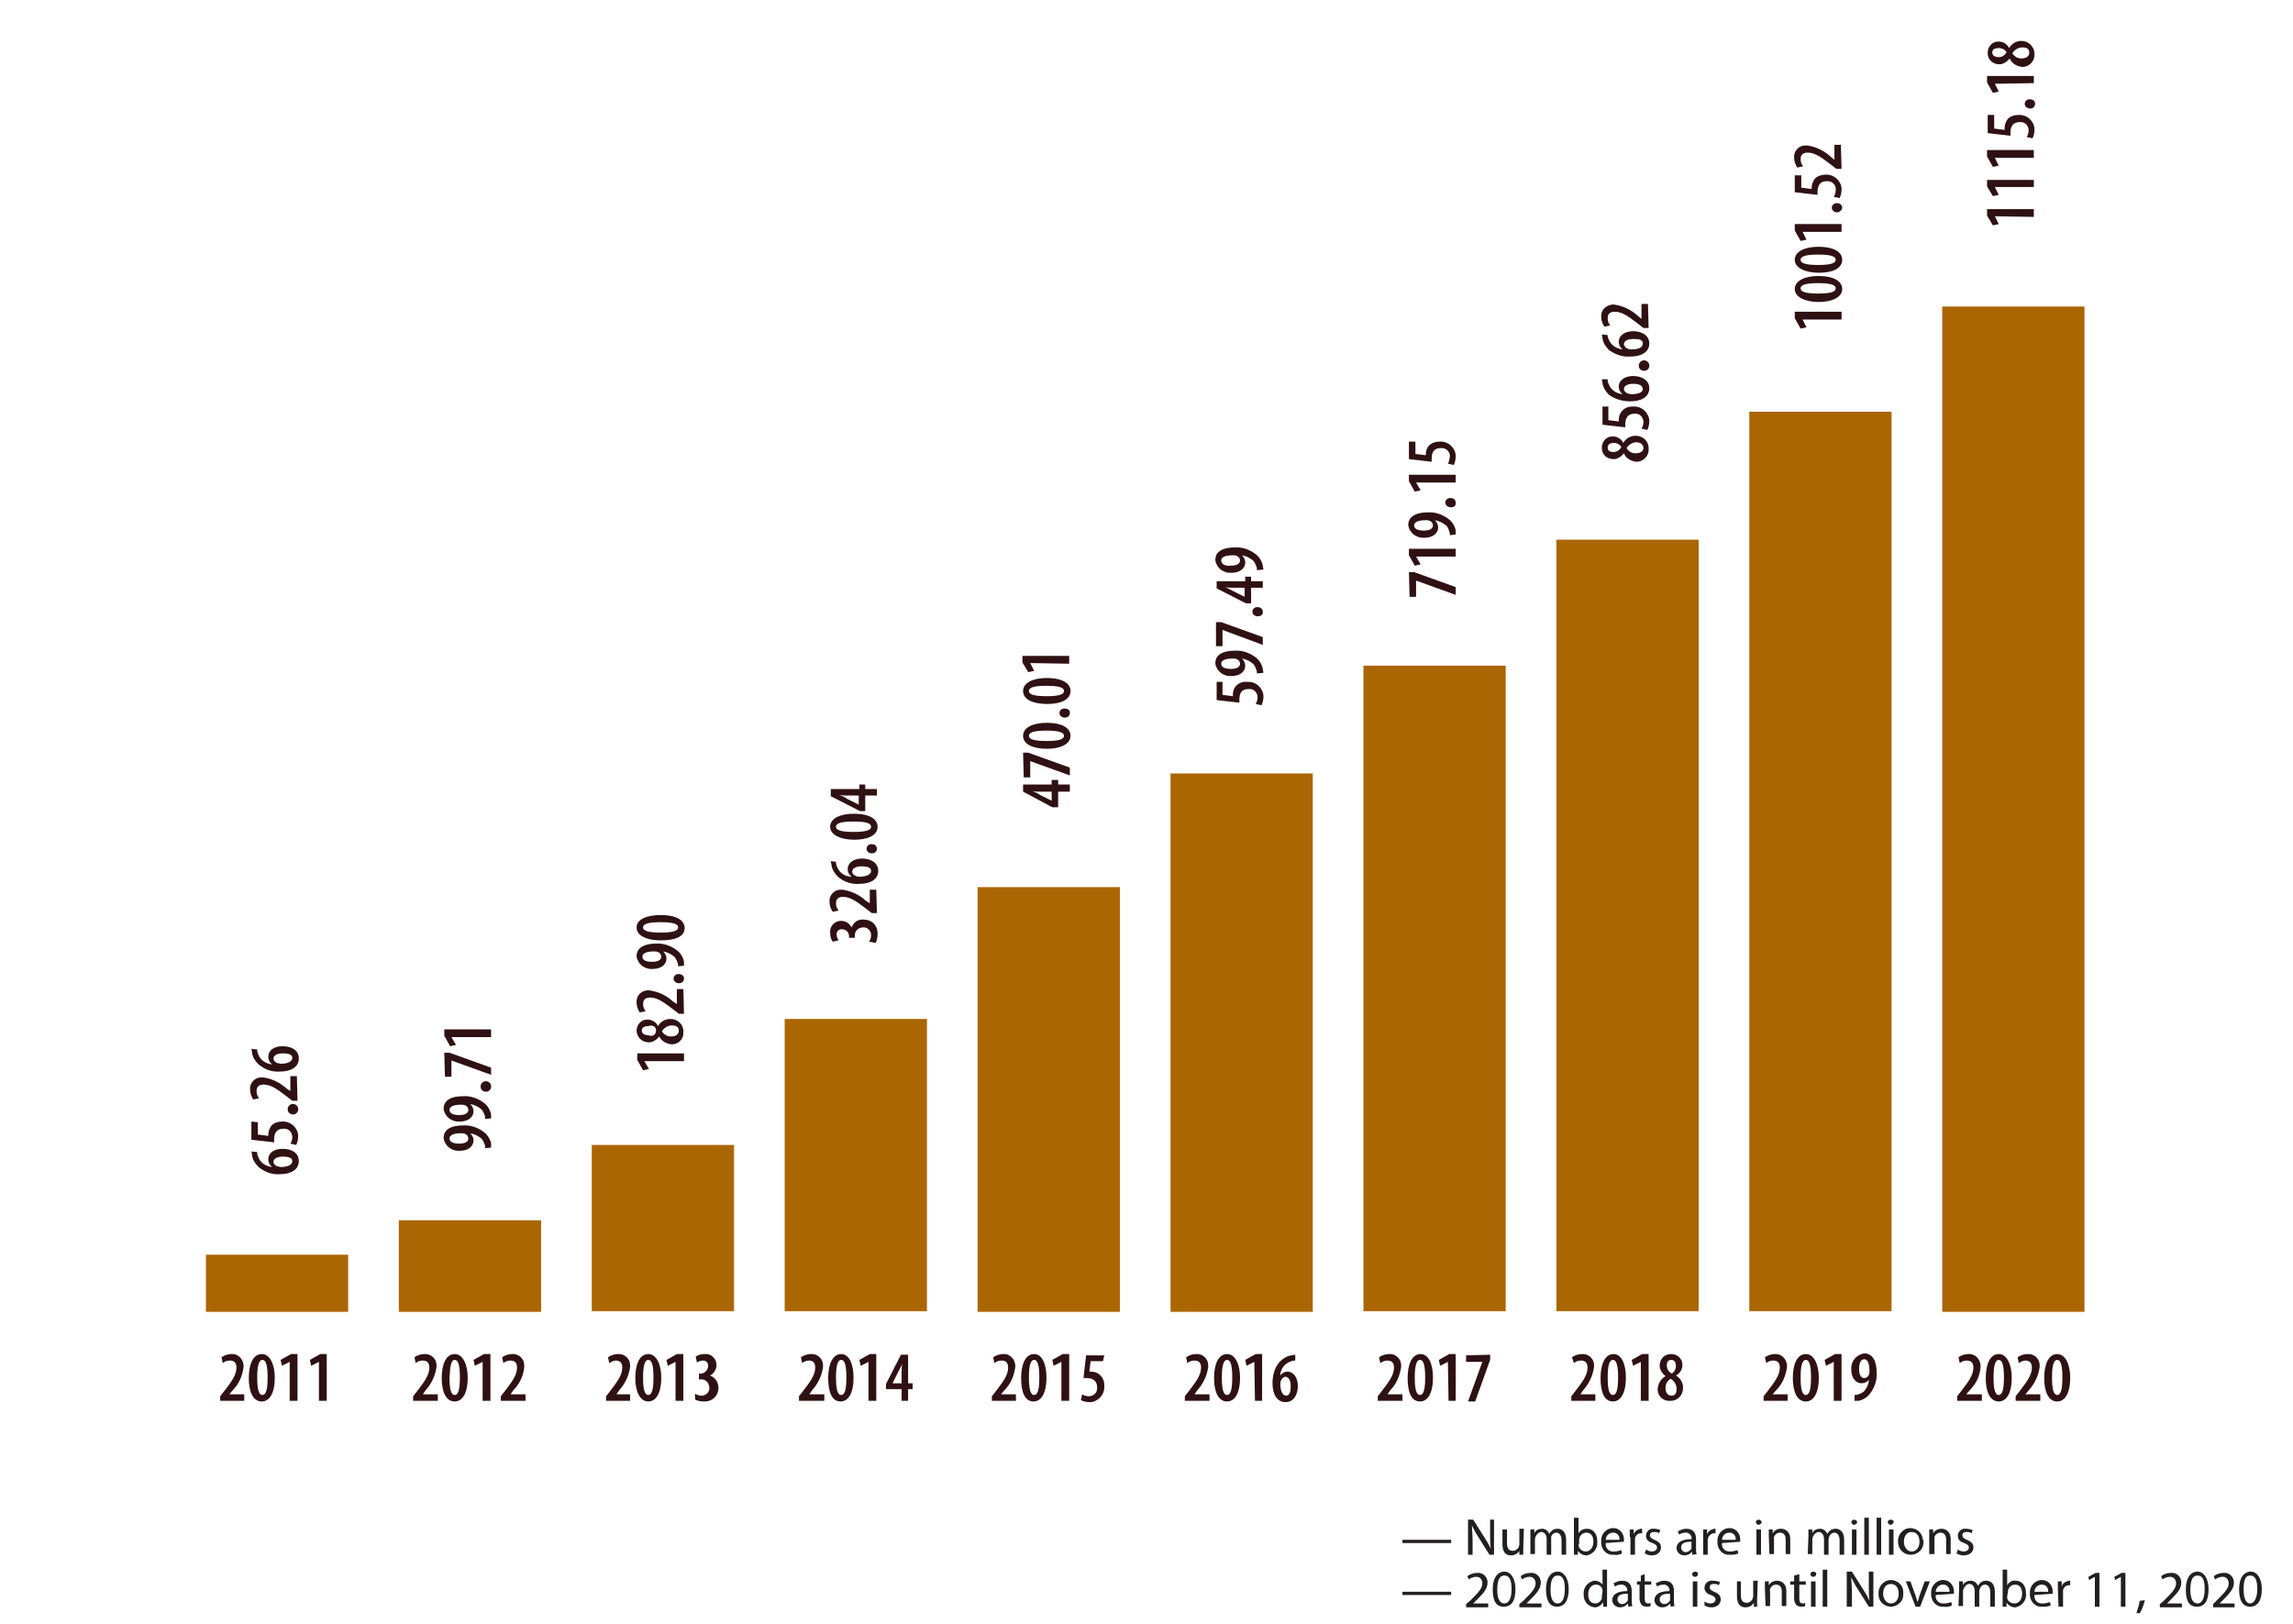 <?xml version="1.0" encoding="UTF-8"?><svg id="Layer_1" xmlns="http://www.w3.org/2000/svg" xmlns:xlink="http://www.w3.org/1999/xlink" viewBox="0 0 353 250"><defs><style>.cls-1{fill:#2f1113;}.cls-1,.cls-2,.cls-3,.cls-4{stroke-width:0px;}.cls-2{fill:none;}.cls-5{clip-path:url(#clippath-1);}.cls-6{clip-path:url(#clippath);}.cls-3{fill:#ab6604;}.cls-4{fill:#231f20;}</style><clipPath id="clippath"><rect class="cls-2" x="-221" y="-60" width="612" height="792"/></clipPath><clipPath id="clippath-1"><rect class="cls-2" x="-221" y="-60" width="612" height="792"/></clipPath></defs><g class="cls-6"><g class="cls-5"><path class="cls-4" d="M223.4,237.1v.5h-7.5v-.5h7.5Z"/><path class="cls-4" d="M226,239.4v-5.4h.8l1.7,2.7c.4.6.7,1.1,1,1.8h0c-.1-.7-.1-1.4-.1-2.2v-2.3h.6v5.4h-.7l-1.7-2.7c-.4-.6-.7-1.2-1-1.8h0c0,.7.1,1.3.1,2.2v2.3h-.7Z"/><path class="cls-4" d="M234.5,238.3v1.1h-.6v-.6h0c-.3.5-.8.7-1.3.7-.6,0-1.3-.3-1.3-1.7v-2.3h.7v2.1c0,.7.2,1.2.9,1.2.4,0,.8-.3.9-.6,0-.1.1-.2.1-.4v-2.4h.7l-.1,2.9Z"/><path class="cls-4" d="M235.6,236.5v-1h.6v.6h0c.2-.5.7-.7,1.2-.7s.9.3,1.1.8h0c.1-.2.3-.4.4-.5.2-.2.5-.3.9-.3.5,0,1.3.3,1.3,1.7v2.3h-.7v-2.2c0-.7-.3-1.2-.8-1.2-.4,0-.7.3-.8.6v2.8h-.7v-2.4c0-.6-.3-1.1-.8-1.1-.4,0-.7.3-.9.7,0,.1-.1.2-.1.4v2.3h-.7v-2.8Z"/><path class="cls-4" d="M242.3,239.4v-5.7h.7v2.4h0c.3-.5.8-.7,1.3-.7,1,0,1.6.8,1.6,2,.1,1-.6,1.9-1.6,2.1h-.1c-.5,0-1-.3-1.3-.7h0v.6h-.6ZM243,237.8c0,.6.5,1.1,1.1,1.1h0c.7,0,1.2-.6,1.2-1.5s-.4-1.4-1.1-1.4c-.6,0-1.1.5-1.1,1.2v.6h-.1Z"/><path class="cls-4" d="M247.2,237.6c-.1.7.4,1.3,1.1,1.3h.2c.4,0,.7-.1,1.1-.2l.1.5c-.4.2-.8.3-1.3.2-1,.1-1.8-.7-1.9-1.7v-.3c-.1-1,.6-2,1.7-2.1h.2c.9,0,1.6.8,1.6,1.7v.4l-2.8.2ZM249.3,237.1c.1-.5-.3-1.1-.9-1.1h-.1c-.6,0-1.1.5-1.1,1.1h2.1Z"/><path class="cls-4" d="M250.9,236.7v-1.2h.6v.8h0c.1-.5.6-.8,1.1-.9h.2v.7h-.2c-.5,0-.9.4-.9.9v2.4h-.7v-2.7h-.1Z"/><path class="cls-4" d="M253.4,238.6c.3.2.6.3.9.3.5,0,.8-.3.8-.6s-.2-.5-.7-.7c-.7-.2-1-.6-1-1.1,0-.7.6-1.2,1.2-1.1h.1c.3,0,.7.1.9.2l-.2.5c-.2-.2-.5-.2-.8-.2-.4,0-.6.2-.6.5s.2.5.7.7c.7.3,1,.6,1,1.2s-.5,1.2-1.4,1.2c-.4,0-.7-.1-1.1-.3l.2-.6Z"/><path class="cls-4" d="M260.5,239.4v-.5h0c-.3.4-.7.6-1.2.6-.6,0-1.1-.4-1.2-1v-.1c0-.9.8-1.4,2.3-1.4v-.1c.1-.4-.3-.8-.7-.9h-.2c-.4,0-.7.1-1,.3l-.2-.5c.4-.2.8-.4,1.3-.4,1.2,0,1.5.8,1.5,1.6v1.4c0,.3,0,.6.1.9l-.7.1ZM260.4,237.4c-.8,0-1.6.1-1.6.9,0,.3.2.6.6.7h.1c.4,0,.8-.3.9-.6v-1Z"/><path class="cls-4" d="M262.2,236.7v-1.2h.6v.8h0c.1-.5.6-.8,1.1-.9h.2v.7h-.2c-.5,0-.9.4-1,.9v2.4h-.7v-2.7Z"/><path class="cls-4" d="M265.1,237.6c-.1.7.4,1.3,1.1,1.3h.2c.4,0,.7-.1,1.1-.2l.1.5c-.4.2-.8.2-1.3.2-1,.1-1.8-.7-1.9-1.7v-.3c-.1-1,.6-2,1.7-2.1h.2c.9,0,1.6.8,1.6,1.7v.4l-2.8.2ZM267.2,237.1c.1-.5-.3-1.1-.9-1.1h-.1c-.6,0-1.1.5-1.1,1.1h2.1Z"/><path class="cls-4" d="M271.2,234.4c0,.2-.3.4-.5.4s-.3-.2-.4-.4c0-.2.2-.4.4-.4h0c.3,0,.5.2.5.4h0ZM270.4,239.4v-3.9h.7v3.9h-.7Z"/><path class="cls-4" d="M272.3,236.5v-1h.6v.6h0c.3-.5.7-.7,1.3-.7.5,0,1.4.3,1.4,1.6v2.3h-.7v-2.2c0-.6-.2-1.1-.9-1.1-.4,0-.8.3-.9.7,0,.1-.1.2,0,.3v2.3h-.7l-.1-2.8Z"/><path class="cls-4" d="M278.4,236.5v-1h.6v.6h0c.2-.5.7-.7,1.2-.7s.9.3,1.1.8h0c.1-.2.3-.4.4-.5.2-.2.5-.3.9-.3.5,0,1.3.3,1.3,1.7v2.3h-.7v-2.2c0-.7-.3-1.2-.8-1.2-.4,0-.7.3-.8.6,0,.1-.1.2-.1.4v2.4h-.7v-2.4c0-.6-.3-1.1-.8-1.1-.4,0-.7.3-.9.7,0,.1-.1.2-.1.4v2.3h-.7l.1-2.8Z"/><path class="cls-4" d="M285.9,234.4c0,.2-.3.4-.5.4s-.3-.2-.4-.4c0-.2.2-.4.4-.4h0c.3,0,.5.2.5.4h0ZM285.1,239.4v-3.9h.7v3.9h-.7Z"/><path class="cls-4" d="M287,233.7h.7v5.7h-.7v-5.7Z"/><path class="cls-4" d="M288.9,233.7h.7v5.7h-.7v-5.7Z"/><path class="cls-4" d="M291.5,234.4c0,.2-.3.4-.5.4s-.3-.2-.4-.4c0-.2.2-.4.4-.4h0c.4,0,.6.2.5.4q.1,0,0,0ZM290.8,239.4v-3.9h.7v3.9h-.7Z"/><path class="cls-4" d="M296.1,237.4c.1,1-.7,1.9-1.8,2h-.2c-1,0-1.8-.8-1.9-1.8v-.2c-.1-1,.7-2,1.7-2.1h.2c1,0,1.9.8,1.9,1.8.2.1.2.2.1.3ZM293.1,237.4c0,.8.5,1.5,1.2,1.5s1.2-.6,1.2-1.5c0-.7-.3-1.5-1.2-1.5s-1.2.8-1.2,1.5h0Z"/><path class="cls-4" d="M297,236.5v-1h.6v.6h0c.3-.5.8-.7,1.3-.7s1.4.3,1.4,1.6v2.3h-.7v-2.2c0-.6-.2-1.1-.9-1.1-.4,0-.8.3-.9.7v2.6h-.8v-2.8Z"/><path class="cls-4" d="M301.4,238.6c.3.2.6.3.9.3.5,0,.8-.3.8-.6s-.2-.5-.7-.7c-.7-.2-1-.6-1-1.1,0-.7.6-1.2,1.2-1.1h.1c.3,0,.7.1,1,.2l-.2.5c-.2-.2-.5-.2-.8-.2-.4,0-.6.2-.6.5s.2.5.7.7c.7.3,1,.6,1,1.2s-.5,1.2-1.5,1.2c-.4,0-.7-.1-1.1-.3l.2-.6Z"/><path class="cls-4" d="M223.4,245.1v.5h-7.5v-.5h7.5Z"/><path class="cls-4" d="M225.7,247.4v-.4l.6-.5c1.3-1.3,1.9-1.9,1.9-2.7,0-.5-.3-1-.9-1h-.1c-.4,0-.8.2-1.1.4l-.2-.5c.4-.3.9-.5,1.5-.5.8-.1,1.5.5,1.6,1.3v.2c0,1-.7,1.7-1.8,2.8l-.4.4h2.3v.6h-3.4v-.1Z"/><path class="cls-4" d="M233.3,244.7c0,1.8-.6,2.7-1.8,2.7s-1.7-.9-1.7-2.7.8-2.7,1.8-2.7,1.7,1.1,1.7,2.7ZM230.5,244.8c0,1.4.4,2.1,1.1,2.1s1.1-.8,1.1-2.2-.3-2.1-1.1-2.1-1.1.8-1.1,2.2h0Z"/><path class="cls-4" d="M233.9,247.4v-.4l.6-.5c1.3-1.3,1.9-1.9,1.9-2.7,0-.5-.3-1-.9-1h-.1c-.4,0-.8.2-1.1.4l-.2-.5c.4-.3.9-.5,1.5-.5.8-.1,1.5.5,1.6,1.3v.2c0,1-.7,1.7-1.8,2.8l-.4.4h2.3v.6h-3.4v-.1Z"/><path class="cls-4" d="M241.5,244.7c0,1.8-.7,2.7-1.8,2.7s-1.7-.9-1.7-2.7.8-2.7,1.8-2.7,1.7,1.1,1.7,2.7ZM238.7,244.8c0,1.4.4,2.1,1.1,2.1s1.1-.8,1.1-2.2-.3-2.1-1.1-2.1-1.1.8-1.1,2.2h0Z"/><path class="cls-4" d="M247.4,241.7v5.7h-.6v-.7h0c-.3.5-.8.8-1.3.8-1-.1-1.7-.9-1.7-1.9v-.1c-.1-1,.6-1.9,1.6-2.1h.1c.5,0,.9.2,1.2.6h0v-2.3h.7ZM246.7,245.1v-.3c-.1-.5-.5-.8-1-.8-.7,0-1.2.6-1.2,1.5s.4,1.4,1.1,1.4c.5,0,.9-.4,1-.8v-.3l.1-.7Z"/><path class="cls-4" d="M250.7,247.4l-.1-.5h0c-.3.4-.7.6-1.2.6-.6,0-1.1-.4-1.2-1v-.1c0-.9.8-1.4,2.3-1.4v-.1c.1-.4-.3-.8-.7-.9h-.2c-.4,0-.7.1-1,.3l-.2-.5c.4-.2.8-.4,1.3-.4,1.2,0,1.5.8,1.5,1.6v1.4c0,.3,0,.6.1.9l-.6.1ZM250.6,245.4c-.8,0-1.6.1-1.6.9,0,.3.2.6.6.7h.1c.4,0,.8-.3.9-.6v-1Z"/><path class="cls-4" d="M253.2,242.4v1.1h1v.5h-1v2.1c0,.5.1.8.5.8.1,0,.3,0,.4-.1v.5c-.2.1-.4.1-.6.1-.3,0-.6-.1-.8-.3-.2-.3-.3-.6-.3-1v-2.1h-.4v-.5h.6v-.9l.6-.2Z"/><path class="cls-4" d="M257.2,247.4l-.1-.5h0c-.3.4-.7.6-1.2.6-.6,0-1.1-.4-1.2-1v-.1c0-.9.8-1.4,2.3-1.4v-.1c.1-.4-.3-.8-.7-.9h-.2c-.4,0-.7.1-1,.3l-.2-.5c.4-.2.8-.4,1.3-.4,1.2,0,1.5.8,1.5,1.6v1.4c0,.3,0,.6.1.9l-.6.1ZM257.1,245.4c-.8,0-1.6.1-1.6.9,0,.3.2.6.6.7h.1c.4,0,.8-.3.9-.6v-1Z"/><path class="cls-4" d="M261.4,242.4c0,.2-.2.4-.4.4h-.1c-.2,0-.4-.2-.4-.4s.2-.4.4-.4h0c.3,0,.5.1.5.4h0ZM260.6,247.4v-3.9h.7v3.9h-.7Z"/><path class="cls-4" d="M262.4,246.6c.3.2.6.3.9.3.5,0,.8-.3.8-.6s-.2-.5-.7-.7c-.7-.2-1-.6-1-1.1,0-.7.6-1.2,1.3-1.1h.1c.3,0,.7.1,1,.2l-.2.5c-.2-.2-.5-.2-.8-.2-.4,0-.6.2-.6.5s.2.5.7.7c.7.3,1,.6,1,1.2s-.5,1.2-1.4,1.2c-.4,0-.8-.1-1.1-.3v-.6Z"/><path class="cls-4" d="M270.5,246.3v1.1h-.5v-.6h0c-.3.5-.8.7-1.3.7-.6,0-1.3-.3-1.3-1.7v-2.3h.6v2.1c0,.7.2,1.2.9,1.2.4,0,.8-.3.9-.6,0-.1.1-.2.1-.4v-2.4h.7l-.1,2.9Z"/><path class="cls-4" d="M271.7,244.5v-1h.6v.6h0c.3-.5.8-.7,1.3-.7s1.4.3,1.4,1.6v2.3h-.7v-2.2c0-.6-.2-1.1-.9-1.1-.4,0-.8.3-.9.7,0,.1-.1.2,0,.3v2.3h-.7l-.1-2.8Z"/><path class="cls-4" d="M277,242.4v1.1h1v.5h-1v2.1c0,.5.1.8.5.8.1,0,.3,0,.4-.1v.5c-.2.1-.4.1-.6.1-.3,0-.6-.1-.8-.3-.2-.3-.3-.6-.3-1v-2.1h-.6v-.5h.6v-.9l.8-.2Z"/><path class="cls-4" d="M279.6,242.4c0,.2-.2.4-.4.4h-.1c-.2,0-.4-.2-.4-.4s.2-.4.4-.4h0c.3,0,.5.1.5.4h0ZM278.8,247.4v-3.9h.7v3.9h-.7Z"/><path class="cls-4" d="M280.6,241.7h.7v5.7h-.7v-5.7Z"/><path class="cls-4" d="M284.3,247.4v-5.4h.8l1.7,2.7c.4.6.7,1.1,1,1.8h0c-.1-.7-.1-1.4-.1-2.2v-2.3h.7v5.4h-.7l-1.7-2.7c-.4-.6-.7-1.2-1-1.8h0c0,.7.1,1.3.1,2.2v2.3h-.8Z"/><path class="cls-4" d="M293,245.4c.1,1-.7,1.9-1.8,2h-.1c-1,0-1.9-.8-1.9-1.8v-.2c-.1-1,.7-2,1.7-2.1h.2c1,0,1.9.8,1.9,1.8,0,.1,0,.2,0,.3ZM289.9,245.4c0,.8.5,1.5,1.2,1.5s1.2-.6,1.2-1.5c0-.7-.3-1.5-1.2-1.5s-1.2.8-1.2,1.5h0Z"/><path class="cls-4" d="M294.1,243.5l.8,2.2c.1.3.2.7.3,1h0c.1-.3.2-.6.3-1l.8-2.2h.8l-1.5,3.9h-.7l-1.5-3.9h.7Z"/><path class="cls-4" d="M298,245.6c-.1.7.4,1.3,1.1,1.3h.2c.4,0,.7-.1,1.1-.2l.1.5c-.4.2-.8.3-1.3.2-1,.1-1.8-.7-1.9-1.7v-.3c-.1-1,.6-2,1.7-2.1h.2c.9,0,1.6.8,1.6,1.7v.4l-2.8.2ZM300.1,245.1c.1-.5-.3-1.1-.9-1.1h-.1c-.6,0-1.1.5-1.1,1.1h2.1Z"/><path class="cls-4" d="M301.6,244.5v-1h.6v.6h0c.2-.5.7-.7,1.2-.7s.9.3,1.1.8h0c.1-.2.3-.4.4-.5.2-.2.5-.3.9-.3.5,0,1.3.3,1.3,1.7v2.3h-.7v-2.2c0-.7-.3-1.2-.8-1.2-.4,0-.7.3-.8.6,0,.1-.1.2-.1.4v2.4h-.7v-2.4c0-.6-.3-1.1-.8-1.1-.4,0-.7.3-.9.7,0,.1-.1.2-.1.4v2.3h-.7l.1-2.8Z"/><path class="cls-4" d="M308.3,247.4v-5.7h.7v2.4h0c.3-.5.8-.8,1.3-.7,1,0,1.6.8,1.6,2,.1,1-.6,1.9-1.6,2.1h-.1c-.5,0-1-.3-1.3-.7h0v.6h-.6ZM309,245.8v.3c.1.5.6.8,1.1.8.7,0,1.2-.6,1.2-1.5s-.4-1.4-1.1-1.4c-.6,0-1.1.5-1.1,1.2l-.1.6Z"/><path class="cls-4" d="M313.2,245.6c-.1.7.4,1.3,1.1,1.3h.2c.4,0,.7-.1,1.1-.2l.1.5c-.4.2-.8.2-1.3.2-1,.1-1.8-.7-1.9-1.7v-.3c-.1-1,.6-2,1.7-2.1h.2c.9,0,1.6.8,1.6,1.7v.4l-2.8.2ZM315.3,245.1c.1-.5-.3-1.1-.9-1.1h-.1c-.6,0-1.1.5-1.1,1.1h2.1Z"/><path class="cls-4" d="M316.8,244.7v-1.2h.6v.8h0c.1-.5.6-.8,1.1-.9h.2v.7h-.2c-.5,0-.9.4-.9.9v2.4h-.7l-.1-2.7Z"/><path class="cls-4" d="M322.5,242.8h0l-.9.5-.1-.5,1.1-.6h.6v5.2h-.7v-4.6Z"/><path class="cls-4" d="M326.5,242.8h0l-.9.5-.1-.5,1.1-.6h.6v5.2h-.7v-4.6Z"/><path class="cls-4" d="M328.9,248.4c.2-.6.4-1.3.5-1.9l.8-.1c-.2.7-.4,1.4-.8,2h-.5Z"/><path class="cls-4" d="M332.5,247.4v-.4l.6-.5c1.3-1.3,1.9-1.9,1.9-2.7,0-.5-.3-1-.9-1h-.1c-.4,0-.8.2-1.1.4l-.2-.5c.4-.3.9-.5,1.5-.5.8-.1,1.5.5,1.6,1.3v.2c0,1-.7,1.7-1.8,2.8l-.4.4h2.3v.6h-3.4v-.1Z"/><path class="cls-4" d="M340,244.7c0,1.8-.6,2.7-1.8,2.7s-1.7-.9-1.7-2.7.8-2.7,1.8-2.7,1.7,1.1,1.7,2.7ZM337.2,244.8c0,1.4.4,2.1,1.1,2.1s1.1-.8,1.1-2.2-.3-2.1-1.1-2.1-1.1.8-1.1,2.2h0Z"/><path class="cls-4" d="M340.7,247.4v-.4l.5-.5c1.3-1.3,1.9-1.9,1.9-2.7,0-.5-.3-1-.9-1h-.1c-.4,0-.8.2-1.1.4l-.2-.5c.4-.3.9-.5,1.5-.5.8-.1,1.5.5,1.6,1.3v.2c0,1-.7,1.7-1.8,2.8l-.4.4h2.3v.6h-3.3v-.1Z"/><path class="cls-4" d="M348.2,244.7c0,1.8-.7,2.7-1.8,2.7s-1.7-.9-1.7-2.7.8-2.7,1.8-2.7,1.7,1.1,1.7,2.7ZM345.4,244.8c0,1.4.4,2.1,1,2.1s1.1-.8,1.1-2.2-.3-2.1-1.1-2.1-1,.8-1,2.2h0Z"/><rect class="cls-3" x="31.7" y="193.2" width="21.9" height="8.8"/><rect class="cls-3" x="61.4" y="187.9" width="21.9" height="14.1"/><rect class="cls-3" x="91.1" y="176.3" width="21.9" height="25.6"/><rect class="cls-3" x="120.8" y="156.9" width="21.9" height="45"/><rect class="cls-3" x="150.5" y="136.6" width="21.9" height="65.4"/><rect class="cls-3" x="180.2" y="119.1" width="21.9" height="82.9"/><rect class="cls-3" x="209.9" y="102.5" width="21.9" height="99.4"/><rect class="cls-3" x="239.6" y="83.1" width="21.9" height="118.8"/><rect class="cls-3" x="269.3" y="63.4" width="21.9" height="138.5"/><rect class="cls-3" x="299" y="47.2" width="21.9" height="154.8"/><path class="cls-1" d="M33.9,215.7v-.7l.7-.9c.9-1.2,1.8-2.3,1.8-3.5,0-.7-.3-1.1-1-1.1-.4,0-.8.1-1.1.4l-.2-.9c.4-.3,1-.5,1.5-.5,1-.1,1.8.7,1.9,1.7v.3c-.2,1.4-.7,2.6-1.7,3.6l-.5.6h2.3v1h-3.7Z"/><path class="cls-1" d="M42.3,212.1c0,2.6-.9,3.7-2,3.7-1.4,0-2-1.6-2-3.6,0-2.2.7-3.7,2-3.7s2,1.7,2,3.6ZM39.6,212.1c0,1.7.2,2.7.8,2.7s.8-1,.8-2.7-.2-2.7-.8-2.7-.8,1.1-.8,2.7h0Z"/><path class="cls-1" d="M44.6,209.7h0l-1.2.6-.2-.9,1.6-.9h1v7.2h-1.2s0-6,0-6Z"/><path class="cls-1" d="M49.1,209.7h0l-1.2.6-.2-.9,1.6-.9h1v7.2h-1.2s0-6,0-6Z"/><path class="cls-1" d="M63.6,215.7v-.7l.7-.9c.9-1.2,1.8-2.3,1.8-3.5,0-.7-.3-1.1-1-1.1-.4,0-.8.1-1.1.4l-.2-.9c.4-.3,1-.5,1.5-.5,1-.1,1.9.7,1.9,1.7v.3c-.2,1.4-.8,2.6-1.7,3.6l-.4.6h2.3v1h-3.8Z"/><path class="cls-1" d="M72,212.1c0,2.6-.9,3.7-2,3.7-1.4,0-2-1.6-2-3.6,0-2.2.7-3.7,2-3.7s2,1.7,2,3.6ZM69.2,212.1c0,1.7.2,2.7.8,2.7s.8-1,.8-2.7-.2-2.7-.8-2.7-.7,1.1-.8,2.7h0Z"/><path class="cls-1" d="M74.3,209.7h0l-1.2.6-.2-.9,1.6-.9h1v7.2h-1.2s0-6,0-6Z"/><path class="cls-1" d="M77.1,215.7v-.7l.7-.9c.9-1.2,1.8-2.3,1.8-3.5,0-.7-.3-1.1-1-1.1-.4,0-.8.1-1.1.4l-.2-.9c.4-.3,1-.5,1.5-.5,1-.1,1.9.7,1.9,1.7v.3c-.1,1.3-.7,2.6-1.7,3.6l-.4.6h2.3v1h-3.8Z"/><path class="cls-1" d="M93.3,215.7v-.7l.7-.9c.9-1.2,1.8-2.3,1.8-3.5,0-.7-.3-1.1-1-1.1-.4,0-.7.2-1,.4l-.2-.9c.4-.3,1-.5,1.5-.5,1-.1,1.9.7,1.9,1.7v.3c-.2,1.4-.8,2.6-1.7,3.6l-.4.6h2.1v1h-3.7Z"/><path class="cls-1" d="M101.8,212.1c0,2.6-.9,3.7-2,3.7-1.3,0-2-1.6-2-3.6,0-2.2.7-3.7,2-3.7s2,1.7,2,3.6ZM99,212.1c0,1.7.2,2.7.8,2.7s.8-1,.8-2.7-.2-2.7-.8-2.7-.8,1.1-.8,2.7h0Z"/><path class="cls-1" d="M104,209.7h0l-1.2.6-.2-.9,1.6-.9h1v7.2h-1.2v-6Z"/><path class="cls-1" d="M107,214.6c.3.2.6.3,1,.3.6,0,1.1-.4,1.2-1v-.2c0-.7-.5-1.3-1.2-1.3h-.4v-.9h.1c.6.1,1.2-.4,1.3-1v-.1c.1-.5-.3-.9-.7-.9h-.1c-.3,0-.6.1-.9.3l-.2-.9c.4-.3.9-.4,1.4-.4.9-.1,1.7.6,1.8,1.5v.2c0,.7-.4,1.3-1,1.6h0c.8.3,1.3,1,1.3,1.9,0,1.2-.9,2.1-2.1,2.1h-.2c-.5,0-.9-.1-1.3-.3v-.9Z"/><path class="cls-1" d="M123,215.7v-.7l.7-.9c.9-1.2,1.8-2.3,1.8-3.5,0-.7-.3-1.1-.9-1.1-.4,0-.8.1-1.1.4l-.2-.9c.4-.3,1-.5,1.5-.5,1-.1,1.9.7,1.9,1.7v.3c-.2,1.4-.8,2.6-1.7,3.6l-.4.6h2.3v1h-3.9Z"/><path class="cls-1" d="M131.4,212.1c0,2.6-.9,3.7-2,3.7-1.4,0-1.9-1.6-1.9-3.6,0-2.2.7-3.7,2-3.7s1.9,1.7,1.9,3.6ZM128.7,212.1c0,1.7.2,2.7.8,2.7s.8-1,.8-2.7-.2-2.7-.8-2.7-.8,1.1-.8,2.7h0Z"/><path class="cls-1" d="M133.7,209.7h0l-1.2.6-.2-.9,1.6-.9h1v7.2h-1.2v-6h0Z"/><path class="cls-1" d="M138.8,215.7v-1.8h-2.4v-.8l2.3-4.5h1.1v4.4h.7v.9h-.7v1.8h-1ZM138.8,213v-1.7c0-.4,0-.9.1-1.3h0c-.2.5-.4.8-.6,1.2l-.9,1.8h1.4Z"/><path class="cls-1" d="M152.7,215.7v-.7l.7-.9c.9-1.2,1.8-2.3,1.8-3.5,0-.7-.3-1.1-1-1.1-.4,0-.8.1-1.1.4l-.2-.9c.4-.3,1-.5,1.5-.5,1-.1,1.8.7,1.9,1.7v.3c-.2,1.4-.7,2.6-1.7,3.6l-.5.6h2.3v1h-3.7Z"/><path class="cls-1" d="M161.1,212.1c0,2.6-.9,3.7-2,3.7-1.4,0-1.9-1.6-1.9-3.6,0-2.2.7-3.7,2-3.7s1.9,1.7,1.9,3.6ZM158.4,212.1c0,1.7.2,2.7.8,2.7s.8-1,.8-2.7-.2-2.7-.8-2.7-.8,1.1-.8,2.7h0Z"/><path class="cls-1" d="M163.4,209.7h0l-1.2.6-.2-.9,1.6-.9h1v7.2h-1.2v-6Z"/><path class="cls-1" d="M169.8,209.6h-1.9l-.2,1.6h.3c1.1,0,2,.9,2,2v.2c.1,1.3-.9,2.4-2.1,2.5h-.2c-.4,0-.9-.1-1.3-.3l.2-.9c.3.2.7.3,1,.3.7,0,1.3-.5,1.3-1.2v-.2c0-1-.7-1.4-1.6-1.4h-.5l.4-3.5h2.8l-.2.9Z"/><path class="cls-1" d="M182.4,215.7v-.7l.7-.9c.9-1.2,1.8-2.3,1.8-3.5,0-.7-.3-1.1-1-1.1-.4,0-.8.1-1.1.4l-.2-.9c.4-.3,1-.5,1.5-.5,1-.1,1.9.7,1.9,1.7v.3c-.2,1.4-.8,2.6-1.7,3.6l-.4.6h2.3v1h-3.8Z"/><path class="cls-1" d="M190.9,212.1c0,2.6-.9,3.7-2,3.7-1.4,0-2-1.6-2-3.6,0-2.2.7-3.7,2-3.7s2,1.7,2,3.6ZM188.1,212.1c0,1.7.2,2.7.8,2.7s.8-1,.8-2.7-.2-2.7-.8-2.7-.8,1.1-.8,2.7h0Z"/><path class="cls-1" d="M193.1,209.7h0l-1.2.6-.2-.9,1.6-.9h1v7.2h-1.1l-.1-6Z"/><path class="cls-1" d="M199.4,209.5c-.2,0-.4,0-.6.1-1,.3-1.7,1.2-1.7,2.2h0c.3-.4.7-.6,1.1-.6.9,0,1.6.9,1.6,2.2s-.6,2.5-1.9,2.5-2-1.2-2-2.9c0-1.2.3-2.4,1.1-3.3.5-.5,1.1-.9,1.8-1,.2,0,.4-.1.6-.1v.9ZM198.7,213.4c0-.8-.3-1.4-.8-1.4-.3,0-.6.3-.7.6-.1.2-.1.4-.1.5,0,1.2.4,1.8.9,1.8s.7-.5.7-1.5h0Z"/><path class="cls-1" d="M212.1,215.7v-.7l.7-.9c.9-1.2,1.8-2.3,1.8-3.5,0-.7-.3-1.1-1-1.1-.4,0-.7.1-1.1.4l-.2-.9c.4-.3,1-.5,1.5-.5,1-.1,1.9.7,1.9,1.7v.3c-.2,1.3-.7,2.6-1.7,3.6l-.4.6h2.3v1h-3.8Z"/><path class="cls-1" d="M220.6,212.1c0,2.6-.9,3.7-2,3.7-1.4,0-1.9-1.6-1.9-3.6,0-2.2.7-3.7,2-3.7s1.9,1.7,1.9,3.6ZM217.8,212.1c0,1.7.2,2.7.8,2.7s.8-1,.8-2.7-.2-2.7-.8-2.7-.8,1.1-.8,2.7h0Z"/><path class="cls-1" d="M222.9,209.7h0l-1.2.6-.2-.9,1.6-.9h1v7.2h-1.1l-.1-6Z"/><path class="cls-1" d="M229.4,208.6v.8l-2.3,6.4h-1.1l2.2-6.1h-2.5v-1l3.7-.1Z"/><path class="cls-1" d="M241.9,215.7v-.7l.7-.9c.9-1.2,1.8-2.3,1.8-3.5,0-.7-.3-1.1-1-1.1-.4,0-.8.1-1.1.4l-.3-.9c.4-.3,1-.5,1.5-.5,1-.1,1.9.7,1.9,1.7v.3c-.2,1.4-.8,2.6-1.7,3.6l-.4.6h2.3v1h-3.7Z"/><path class="cls-1" d="M250.3,212.1c0,2.6-.9,3.7-2,3.7-1.4,0-1.9-1.6-1.9-3.6,0-2.2.7-3.7,2-3.7s1.9,1.7,1.9,3.6ZM247.5,212.1c0,1.7.2,2.7.8,2.7s.8-1,.8-2.7-.2-2.7-.8-2.7-.8,1.1-.8,2.7h0Z"/><path class="cls-1" d="M252.6,209.7h0l-1.2.6-.2-.9,1.6-.9h1v7.2h-1.2v-6h0Z"/><path class="cls-1" d="M256.4,211.9c-.5-.4-.9-1-.9-1.6,0-1,.7-1.8,1.7-1.8h.1c.9,0,1.7.7,1.7,1.6v.1c0,.7-.4,1.3-1,1.6h0c.7.4,1.1,1.1,1.1,1.9,0,1.1-.8,2-1.9,2h-.1c-1,.1-1.9-.7-1.9-1.7v-.2c.1-.8.5-1.5,1.2-1.9h0ZM258.1,213.8c0-.6-.4-1.2-.9-1.5-.5.3-.8.8-.8,1.4,0,.7.3,1.2.9,1.2s.8-.3.8-1.1h0ZM256.6,210.3c0,.5.3,1,.8,1.2.4-.3.6-.7.6-1.1,0-.6-.2-1-.7-1s-.7.3-.7.9h0Z"/><path class="cls-1" d="M271.5,215.7v-.7l.7-.9c.9-1.2,1.8-2.3,1.8-3.5,0-.7-.3-1.1-1-1.1-.4,0-.8.1-1.1.4l-.2-.9c.4-.3,1-.5,1.5-.5,1-.1,1.8.7,1.9,1.7v.3c-.2,1.4-.7,2.6-1.7,3.6l-.5.6h2.3v1h-3.7Z"/><path class="cls-1" d="M280,212.1c0,2.6-.9,3.7-2,3.7-1.4,0-2-1.6-2-3.6,0-2.2.7-3.7,2-3.7s2,1.7,2,3.6ZM277.2,212.1c0,1.7.2,2.7.8,2.7s.8-1,.8-2.7-.2-2.7-.8-2.7-.8,1.1-.8,2.7h0Z"/><path class="cls-1" d="M282.3,209.7h0l-1.2.6-.2-.9,1.6-.9h1v7.2h-1.2v-6Z"/><path class="cls-1" d="M285.5,214.8c.2,0,.4,0,.6-.1.3-.1.7-.3.9-.5.4-.5.7-1.1.7-1.7h0c-.3.3-.7.5-1.1.5-.9,0-1.6-.8-1.6-2.1-.1-1.2.7-2.3,2-2.5h0c1.3,0,1.9,1.2,1.9,2.9.1,1.2-.3,2.4-1.1,3.4-.4.5-1.1.9-1.7,1h-.6v-.9ZM286.2,210.8c0,.9.3,1.4.8,1.4.3,0,.6-.2.7-.5.1-.2.1-.4.1-.6,0-1.2-.3-1.8-.8-1.8s-.8.5-.8,1.5h0Z"/><path class="cls-1" d="M301.3,215.7v-.7l.7-.9c.9-1.2,1.8-2.3,1.8-3.5,0-.7-.3-1.1-1-1.1-.4,0-.8.1-1.1.4l-.2-.9c.4-.3,1-.5,1.5-.5,1-.1,1.8.7,1.9,1.7v.3c-.1,1.4-.7,2.6-1.7,3.6l-.5.6h2.4v1h-3.8Z"/><path class="cls-1" d="M309.7,212.1c0,2.6-.9,3.7-2,3.7-1.4,0-2-1.6-2-3.6,0-2.2.7-3.7,2-3.7s2,1.7,2,3.6ZM306.9,212.1c0,1.7.2,2.7.8,2.7s.8-1,.8-2.7-.2-2.7-.8-2.7-.8,1.1-.8,2.7h0Z"/><path class="cls-1" d="M310.3,215.7v-.7l.7-.9c.9-1.2,1.8-2.3,1.8-3.5,0-.7-.3-1.1-1-1.1-.4,0-.7.2-1,.4l-.2-.9c.4-.3,1-.5,1.5-.5,1-.1,1.9.7,1.9,1.7v.3c-.2,1.4-.8,2.6-1.7,3.6l-.5.6h2.3v1h-3.8Z"/><path class="cls-1" d="M318.7,212.1c0,2.6-.9,3.7-2,3.7-1.4,0-2-1.6-2-3.6,0-2.2.7-3.7,2-3.7s2,1.7,2,3.6ZM315.9,212.1c0,1.7.2,2.7.8,2.7s.8-1,.8-2.7-.2-2.7-.8-2.7-.8,1.1-.8,2.7h0Z"/><path class="cls-1" d="M39.6,177.4c0,.2,0,.4.1.6.3,1,1.2,1.6,2.2,1.7h0c-.4-.3-.6-.7-.6-1.2,0-.9.8-1.6,2.2-1.6s2.5.6,2.5,1.9-1.2,2-2.9,2c-1.2.1-2.3-.3-3.3-1.1-.5-.5-.9-1.1-1-1.8,0-.3-.1-.5-.1-.6l.9.1ZM43.5,178.1c-.8,0-1.4.3-1.4.8,0,.3.3.6.6.7.2,0,.4.1.5.1,1.2,0,1.8-.4,1.8-.9s-.5-.7-1.5-.7h0Z"/><path class="cls-1" d="M39.7,172.8v1.9l1.6.2v-.2c0-.5.2-1,.5-1.4.4-.4,1-.6,1.6-.6,1.3-.1,2.4.9,2.5,2.1v.2c0,.4-.1.9-.3,1.3l-.9-.2c.2-.3.3-.7.3-1,0-.7-.5-1.3-1.2-1.3h-.2c-1,0-1.4.7-1.4,1.6v.5l-3.5-.4v-2.8l1,.1Z"/><path class="cls-1" d="M45.1,171.6c-.4,0-.8-.3-.8-.7h0c-.1-.4.3-.9.7-.9.4-.1.9.3.9.7.1.4-.3.9-.7.9h-.1Z"/><path class="cls-1" d="M45.8,169.5h-.8l-.9-.7c-1.2-.9-2.3-1.8-3.5-1.8-.7,0-1.1.3-1.1,1,0,.4.1.8.4,1.1l-.9.2c-.3-.4-.5-1-.5-1.5-.1-1,.7-1.9,1.7-1.9h.3c1.4.2,2.6.8,3.6,1.7l.6.4h0v-2.3h1l.1,3.8Z"/><path class="cls-1" d="M39.6,161.6c0,.2,0,.4.1.6.3,1,1.2,1.6,2.2,1.7h0c-.4-.3-.6-.7-.6-1.2,0-.9.8-1.6,2.2-1.6s2.5.6,2.5,1.9-1.2,2-2.9,2c-1.2.1-2.3-.3-3.3-1.1-.5-.5-.9-1.1-1-1.8,0-.3-.1-.5-.1-.6l.9.1ZM43.5,162.2c-.8,0-1.4.3-1.4.8,0,.3.3.6.6.7.2,0,.4.1.5.1,1.2,0,1.8-.4,1.8-.9s-.5-.7-1.5-.7Z"/><path class="cls-1" d="M74.7,176.8c0-.2,0-.4-.1-.6-.1-.3-.3-.7-.5-.9-.5-.4-1.1-.7-1.7-.8h0c.3.3.5.7.5,1.1,0,.9-.8,1.6-2.1,1.6-1.2.1-2.3-.7-2.5-1.9v-.1c0-1.3,1.2-1.9,2.9-1.9,1.2-.1,2.4.3,3.4,1.1.5.4.9,1.1,1,1.7v.6l-.9.1ZM70.7,176.1c.9,0,1.4-.3,1.4-.8,0-.3-.2-.6-.5-.7-.2-.1-.4-.1-.6-.1-1.2,0-1.8.3-1.8.8s.5.8,1.5.8h0Z"/><path class="cls-1" d="M74.7,172.3c0-.2,0-.4-.1-.6-.1-.3-.3-.7-.5-.9-.5-.4-1.1-.7-1.7-.8h0c.3.3.5.7.5,1.1,0,.9-.8,1.6-2.1,1.6-1.2.1-2.3-.7-2.5-1.9v-.1c0-1.3,1.2-1.9,2.9-1.9,1.2-.1,2.4.3,3.4,1.1.5.4.9,1.1,1,1.7v.6l-.9.1ZM70.7,171.7c.9,0,1.4-.3,1.4-.8,0-.3-.2-.6-.5-.7-.2-.1-.4-.1-.6-.1-1.2,0-1.8.3-1.8.8s.5.8,1.5.8h0Z"/><path class="cls-1" d="M74.8,168.1c-.4,0-.8-.3-.8-.7-.1-.4.3-.9.7-.9.4-.1.9.3.9.7.1.4-.3.9-.7.9h-.1Z"/><path class="cls-1" d="M68.4,162.1h.8l6.4,2.3v1.1l-6.1-2.2h0v2.5h-1l-.1-3.7Z"/><path class="cls-1" d="M69.5,159.7h0l.7,1.2-.9.2-.9-1.6v-1h7.2v1.2h-6.1Z"/><path class="cls-1" d="M99.2,163.4h0l.7,1.2-.9.2-.9-1.6v-1h7.2v1.2h-6.1Z"/><path class="cls-1" d="M101.5,159.6c-.4.5-1,.9-1.6.9-1,0-1.8-.7-1.9-1.7v-.1c0-.9.7-1.7,1.6-1.7h.1c.7,0,1.3.4,1.6,1h0c.4-.7,1.1-1.1,1.9-1.1,1.1,0,2,.8,2,1.9v.1c.1,1-.7,1.9-1.7,1.9h-.2c-.7-.1-1.5-.5-1.8-1.2h0ZM99.8,159.4c.4.2.9.1,1.1-.3.2-.4.1-.9-.3-1.1-.2-.1-.6-.1-.8,0-.6,0-1,.2-1,.7s.5.7,1,.7ZM103.4,157.9c-.6,0-1.2.4-1.5.9.3.5.8.8,1.4.8.7,0,1.2-.3,1.2-.9s-.4-.8-1.1-.8h0Z"/><path class="cls-1" d="M105.3,156.1h-.8l-.9-.7c-1.2-.9-2.3-1.8-3.5-1.8-.7,0-1.1.3-1.1,1,0,.4.1.7.4,1.1l-.9.2c-.3-.4-.5-1-.5-1.5-.1-1,.7-1.9,1.7-1.9h.3c1.4.2,2.6.8,3.6,1.7l.6.4h0v-2.3h1l.1,3.8Z"/><path class="cls-1" d="M104.5,151.4c-.4,0-.8-.3-.8-.7h0c0-.5.5-.8.9-.7.4,0,.7.3.7.7,0,.4-.3.7-.8.7.1,0,0,0,0,0Z"/><path class="cls-1" d="M104.4,148.8c0-.2,0-.4-.1-.6-.1-.3-.3-.7-.5-.9-.5-.4-1.1-.7-1.7-.8h0c.3.3.5.7.5,1.1,0,.9-.8,1.6-2.1,1.6-1.2.1-2.3-.7-2.5-1.9v-.1c0-1.3,1.3-1.9,2.9-1.9,1.2-.1,2.4.3,3.4,1.1.5.4.9,1.1,1,1.7v.6l-.9.1ZM100.4,148.1c.9,0,1.4-.3,1.4-.8,0-.3-.2-.6-.5-.7-.2-.1-.4-.1-.6-.1-1.2,0-1.8.3-1.8.8s.4.8,1.5.8h0Z"/><path class="cls-1" d="M101.7,140.9c2.6,0,3.7.9,3.7,2,0,1.4-1.6,1.9-3.7,1.9s-3.7-.7-3.7-2,1.7-1.9,3.7-1.9ZM101.7,143.6c1.7,0,2.7-.2,2.7-.8s-1-.8-2.7-.8-2.7.2-2.7.8,1,.8,2.7.8h0Z"/><path class="cls-1" d="M133.8,145c.2-.3.3-.6.3-1,0-.6-.4-1.1-1-1.2h-.2c-.7,0-1.3.5-1.3,1.2v.4h-.9v-.1c.1-.6-.4-1.2-1-1.2h0c-.5-.1-.9.3-.9.7v.1c0,.3.1.6.3.9l-.9.2c-.3-.4-.4-.9-.4-1.4-.1-.9.6-1.7,1.5-1.8h.2c.7,0,1.3.4,1.6,1h0c.3-.8,1-1.3,1.9-1.2,1.2,0,2.1.9,2.1,2.1v.2c0,.5-.1.9-.3,1.3l-1-.2Z"/><path class="cls-1" d="M135,140.6h-.8l-.9-.7c-1.2-.9-2.3-1.8-3.5-1.8-.7,0-1.1.3-1.1,1,0,.4.1.7.4,1.1l-.9.2c-.3-.4-.5-1-.5-1.5-.1-1,.7-1.9,1.7-1.9h.3c1.4.2,2.6.8,3.6,1.7l.6.4h0v-2.1h1l.1,3.6Z"/><path class="cls-1" d="M128.7,132.7c0,.2,0,.4.1.6.3,1,1.2,1.7,2.3,1.7h0c-.4-.3-.6-.7-.6-1.2,0-.9.9-1.6,2.2-1.6s2.5.6,2.5,1.9-1.2,2-2.9,2c-1.2.1-2.4-.3-3.3-1.1-.5-.5-.9-1.1-1-1.8,0-.2-.1-.4-.1-.6l.8.1ZM132.6,133.4c-.8,0-1.4.3-1.4.8,0,.4.3.6.6.7.2.1.4.1.5.1,1.2,0,1.8-.4,1.8-.9s-.5-.7-1.5-.7h0Z"/><path class="cls-1" d="M134.2,131.4c-.4,0-.8-.3-.8-.7h0c0-.5.5-.8.9-.7.4,0,.7.3.7.7,0,.4-.3.7-.8.7q.1,0,0,0Z"/><path class="cls-1" d="M131.4,125.3c2.6,0,3.7.9,3.7,2,0,1.4-1.6,2-3.6,2s-3.7-.7-3.7-2,1.6-2,3.6-2ZM131.4,128.1c1.7,0,2.7-.2,2.7-.8s-1-.8-2.7-.8-2.7.2-2.7.8,1,.8,2.7.8h0Z"/><path class="cls-1" d="M135,122.5h-1.8v2.4h-.8l-4.5-2.3v-1.1h4.4v-.7h.9v.7h1.8v1h0ZM132.2,122.5h-1.7c-.4,0-.9,0-1.3-.1h0c.5.2.8.3,1.2.6l1.8.9h0v-1.4Z"/><path class="cls-1" d="M164.7,121.9h-1.8v2.4h-.9l-4.5-2.4v-1.1h4.4v-.7h1v.7h1.8v1.1ZM161.9,121.9h-1.7c-.4,0-.9,0-1.3-.1h0c.5.2.8.3,1.2.6l1.8.9h0v-1.4Z"/><path class="cls-1" d="M157.5,115.9h.8l6.4,2.3v1.2l-6.1-2.2h0v2.5h-1l-.1-3.8Z"/><path class="cls-1" d="M161.1,111.3c2.6,0,3.7.9,3.7,2,0,1.3-1.6,2-3.6,2-2.2,0-3.7-.7-3.7-2s1.6-2,3.6-2ZM161.1,114.1c1.7,0,2.7-.2,2.7-.8s-1-.8-2.7-.8-2.7.2-2.7.8,1,.8,2.7.8h0Z"/><path class="cls-1" d="M163.9,110.5c-.4,0-.8-.3-.8-.7h0c0-.4.3-.7.7-.7h.1c.4,0,.8.2.8.6v.1c0,.4-.3.7-.8.7q.1,0,0,0Z"/><path class="cls-1" d="M161.1,104.4c2.6,0,3.7.9,3.7,2,0,1.4-1.6,2-3.6,2-2.2,0-3.7-.7-3.7-2s1.6-2,3.6-2ZM161.1,107.2c1.7,0,2.7-.2,2.7-.8s-1-.8-2.7-.8-2.7.2-2.7.8,1,.8,2.7.8h0Z"/><path class="cls-1" d="M158.6,102.1h0l.6,1.2-.9.2-.9-1.5v-1h7.2v1.2l-6-.1Z"/><path class="cls-1" d="M188.2,105.1v1.9l1.6.2v-.3c0-.5.2-1,.5-1.3.4-.4,1-.7,1.7-.6,1.3-.1,2.4.9,2.5,2.1v.2c0,.4-.1.9-.3,1.3l-.9-.2c.2-.3.3-.7.3-1,0-.7-.5-1.3-1.2-1.3h-.2c-1.1,0-1.4.7-1.4,1.6v.5l-3.5-.4v-2.8h.9v.1Z"/><path class="cls-1" d="M193.5,103.7c0-.2,0-.4-.1-.6-.1-.3-.3-.7-.5-.9-.5-.4-1.1-.7-1.7-.8h0c.3.3.5.7.5,1.1,0,.9-.8,1.6-2.1,1.6-1.2.1-2.3-.7-2.5-1.9v-.1c0-1.3,1.2-1.9,2.9-1.9,1.2-.1,2.4.3,3.4,1.1.5.4.9,1.1,1,1.7,0,.2.1.4.1.6l-1,.1ZM189.5,103c.9,0,1.4-.3,1.4-.8,0-.3-.2-.6-.5-.7-.2-.1-.4-.1-.6-.1-1.2,0-1.8.3-1.8.8s.5.8,1.5.8h0Z"/><path class="cls-1" d="M187.2,95.8h.8l6.4,2.3v1.2l-6.2-2.3h0v2.5h-1v-3.7Z"/><path class="cls-1" d="M193.6,94.9c-.4,0-.8-.3-.8-.7h0c0-.5.5-.8.9-.7.4,0,.7.3.7.7.1.4-.3.7-.8.7q.1,0,0,0Z"/><path class="cls-1" d="M194.4,90.5h-1.8v2.4h-.8l-4.5-2.3v-1.1h4.4v-.7h.9v.7h1.8v1h0ZM191.6,90.5h-1.7c-.4,0-.9,0-1.3-.1h0c.5.2.8.4,1.2.6l1.8.9h0v-1.4Z"/><path class="cls-1" d="M193.5,87.8c0-.2,0-.4-.1-.6-.1-.3-.3-.7-.5-.9-.5-.4-1.1-.7-1.7-.8h0c.3.3.5.7.5,1.1,0,.9-.8,1.6-2.1,1.6-1.2.1-2.3-.7-2.5-1.9v-.1c0-1.3,1.2-1.9,2.9-1.9,1.2-.1,2.4.3,3.4,1.1.5.4.9,1.1,1,1.7,0,.2.1.4.1.6l-1,.1ZM189.5,87.1c.9,0,1.4-.3,1.4-.8,0-.3-.2-.6-.5-.7-.2-.1-.4-.1-.6-.1-1.2,0-1.8.3-1.8.8s.5.9,1.5.8h0Z"/><path class="cls-1" d="M216.9,88.1h.8l6.4,2.3v1.2l-6.1-2.2h0v2.5h-1l-.1-3.8Z"/><path class="cls-1" d="M218,85.7h0l.7,1.2-.9.2-.9-1.6v-1h7.2v1.2h-6.1Z"/><path class="cls-1" d="M223.2,82.4c0-.2,0-.4-.1-.6-.1-.3-.2-.7-.5-.9-.5-.4-1.1-.7-1.7-.8h0c.3.3.5.7.5,1.1,0,.9-.8,1.6-2.1,1.6-1.2.1-2.3-.7-2.5-1.9v-.1c0-1.3,1.3-1.9,2.9-1.9,1.2-.1,2.4.3,3.4,1.1.5.4.9,1.1,1,1.7v.6l-.9.1ZM219.2,81.7c.9,0,1.4-.3,1.4-.8,0-.3-.2-.6-.5-.7-.2-.1-.4-.1-.6-.1-1.2,0-1.8.3-1.8.8s.5.8,1.5.8h0Z"/><path class="cls-1" d="M223.3,78.1c-.4,0-.8-.3-.8-.7h0c0-.5.5-.8.9-.7.4,0,.7.3.7.7.1.4-.3.8-.8.7q.1,0,0,0Z"/><path class="cls-1" d="M218,74.3h0l.7,1.2-.9.2-.9-1.6v-1h7.2v1.2h-6.1Z"/><path class="cls-1" d="M217.9,68v1.9l1.6.2v-.2c0-.5.2-1,.5-1.3.4-.4,1-.6,1.6-.6,1.3-.1,2.4.9,2.5,2.1v.2c0,.4-.1.9-.3,1.3l-.9-.2c.2-.3.2-.7.3-1,.1-.7-.4-1.3-1.1-1.4h-.3c-1.1,0-1.4.7-1.4,1.6v.5l-3.5-.4v-2.7h1Z"/><path class="cls-1" d="M250,69.8c-.4.5-1,.9-1.6.9-1,0-1.8-.7-1.8-1.7v-.1c0-.9.7-1.7,1.6-1.7h.1c.7,0,1.3.4,1.6,1h0c.4-.7,1.1-1.1,1.9-1.1,1.1,0,2,.8,2,1.9v.1c.1,1-.7,1.9-1.7,2h-.2c-.8-.1-1.6-.5-1.9-1.3h0ZM248.4,69.6c.5,0,1-.3,1.2-.8-.3-.4-.7-.6-1.1-.6-.6,0-1,.2-1,.7s.3.7.9.7h0ZM251.9,68.1c-.6,0-1.2.4-1.5.9.3.5.8.8,1.4.8.7,0,1.2-.3,1.2-.8s-.4-.9-1.1-.9h0Z"/><path class="cls-1" d="M247.6,62.8v1.9l1.6.2v-.3c0-1.1.9-2,2-2h.2c1.3-.1,2.4.9,2.5,2.1v.2c0,.4-.1.9-.3,1.3l-.9-.2c.2-.3.3-.7.3-1,0-.7-.5-1.3-1.2-1.3h-.2c-1,0-1.4.7-1.4,1.6v.5l-3.5-.4v-2.8h.9v.2Z"/><path class="cls-1" d="M247.5,58.5c0,.2,0,.4.1.5.3,1,1.2,1.6,2.2,1.7h0c-.4-.3-.6-.7-.6-1.2,0-.9.9-1.6,2.2-1.6s2.5.6,2.5,1.9-1.2,2-2.9,2c-1.2,0-2.3-.3-3.3-1-.5-.5-.9-1.1-1-1.8,0-.2-.1-.4-.1-.6h.9v.1ZM251.4,59.1c-.8,0-1.4.3-1.4.8,0,.3.3.6.6.7.2,0,.4.1.5.1,1.2,0,1.8-.3,1.8-.8s-.5-.8-1.5-.8Z"/><path class="cls-1" d="M253.1,57.1c-.4,0-.8-.3-.8-.7h0c-.1-.4.3-.9.7-.9.4-.1.9.3.9.7.1.4-.3.9-.7.9h-.1Z"/><path class="cls-1" d="M247.5,51.6c0,.2,0,.4.1.5.3,1,1.2,1.6,2.2,1.7h0c-.4-.3-.6-.7-.6-1.2,0-.9.9-1.6,2.2-1.6s2.5.6,2.5,1.9-1.2,2-2.9,2c-1.2.1-2.3-.3-3.3-1-.5-.5-.9-1.1-1-1.8,0-.2-.1-.4-.1-.6l.9.1ZM251.4,52.2c-.8,0-1.4.3-1.4.8,0,.3.3.6.6.7.2.1.4.1.5.1,1.2,0,1.8-.3,1.8-.9s-.5-.7-1.5-.7Z"/><path class="cls-1" d="M253.8,50.5h-.8l-.9-.7c-1.2-.9-2.3-1.8-3.5-1.8-.7,0-1.1.3-1.1,1,0,.4.1.8.4,1.1l-.9.2c-.3-.4-.5-1-.5-1.5-.1-1,.7-1.8,1.7-1.9h.3c1.4.2,2.6.8,3.6,1.7l.6.5h0v-2.3h1l.1,3.7Z"/><path class="cls-1" d="M277.5,49.2h0l.6,1.2-.9.2-.9-1.6v-1h7.2v1.2h-6Z"/><path class="cls-1" d="M279.9,42.5c2.6,0,3.7.9,3.7,2,0,1.3-1.6,2-3.6,2s-3.7-.7-3.7-2,1.6-2,3.6-2ZM279.9,45.2c1.7,0,2.7-.2,2.7-.8s-1-.8-2.7-.8-2.7.2-2.7.8,1,.8,2.7.8h0Z"/><path class="cls-1" d="M279.9,38c2.6,0,3.7.9,3.7,2,0,1.4-1.6,2-3.6,2s-3.7-.7-3.7-2,1.6-2,3.6-2ZM279.9,40.8c1.7,0,2.7-.2,2.7-.8s-1-.8-2.7-.8-2.7.2-2.7.8,1,.8,2.7.8h0Z"/><path class="cls-1" d="M277.5,35.7h0l.6,1.2-.9.2-.9-1.6v-1h7.2v1.2h-6Z"/><path class="cls-1" d="M282.8,32.7c-.4,0-.8-.3-.8-.7h0c0-.5.5-.8.9-.7.4,0,.7.3.7.7,0,.3-.4.7-.8.7h0Z"/><path class="cls-1" d="M277.3,27v1.9l1.6.2v-.2c0-.5.2-1,.5-1.4.4-.4,1-.6,1.6-.6,1.3-.1,2.4.9,2.5,2.1v.2c0,.4-.1.9-.3,1.3l-.9-.2c.2-.3.3-.7.3-1,.1-.7-.4-1.3-1.1-1.4h-.3c-1,0-1.4.7-1.4,1.6v.5l-3.5-.4v-2.6h1Z"/><path class="cls-1" d="M283.5,26h-.8l-.9-.7c-1.2-.9-2.3-1.8-3.5-1.8-.7,0-1.1.3-1.1,1,0,.4.1.8.4,1.1l-.9.2c-.3-.4-.5-1-.5-1.5-.1-1,.7-1.9,1.7-1.9h.3c1.4.2,2.6.8,3.6,1.7l.6.5h0v-2.3h1l.1,3.7Z"/><path class="cls-1" d="M307.1,33.3h0l.6,1.2-.9.2-.9-1.5v-1h7.2v1.2l-6-.1Z"/><path class="cls-1" d="M307.1,28.8h0l.6,1.2-.9.2-.9-1.5v-1h7.2v1.1h-6Z"/><path class="cls-1" d="M307.1,24.3h0l.6,1.2-.9.2-.9-1.6v-1h7.2v1.2h-6Z"/><path class="cls-1" d="M307,17.9v1.9l1.6.2v-.3c0-.5.2-1,.5-1.4.4-.4,1-.6,1.6-.6,1.3-.1,2.4.9,2.5,2.1v.2c0,.4-.1.9-.3,1.3l-.9-.2c.2-.3.3-.7.3-1,0-.7-.5-1.3-1.2-1.3h-.2c-1,0-1.4.7-1.4,1.6v.5l-3.5-.4v-2.8h1v.2Z"/><path class="cls-1" d="M312.5,16.7c-.4,0-.8-.3-.8-.7h0c0-.5.5-.8.9-.7.4,0,.7.3.7.7,0,.4-.4.8-.8.7h0Z"/><path class="cls-1" d="M307.1,12.9h0l.6,1.2-.9.2-.9-1.6v-1h7.2v1.1l-6,.1Z"/><path class="cls-1" d="M309.4,9c-.4.5-1,.9-1.6.9-1,0-1.8-.7-1.8-1.7v-.1c0-.9.7-1.7,1.6-1.7h.1c.7,0,1.3.4,1.6,1h0c.4-.7,1.1-1.1,1.9-1.1,1.1,0,2,.9,2,2,.1,1-.7,1.9-1.7,2h-.2c-.8-.1-1.6-.5-1.9-1.3h0ZM307.7,8.8c.5,0,1-.3,1.2-.8-.3-.4-.7-.6-1.2-.6-.6,0-1,.2-1,.7s.5.7,1,.7h0ZM311.3,7.3c-.6,0-1.2.4-1.5.9.3.5.8.8,1.4.8.7,0,1.2-.3,1.2-.9s-.4-.8-1.1-.8h0Z"/></g></g></svg>